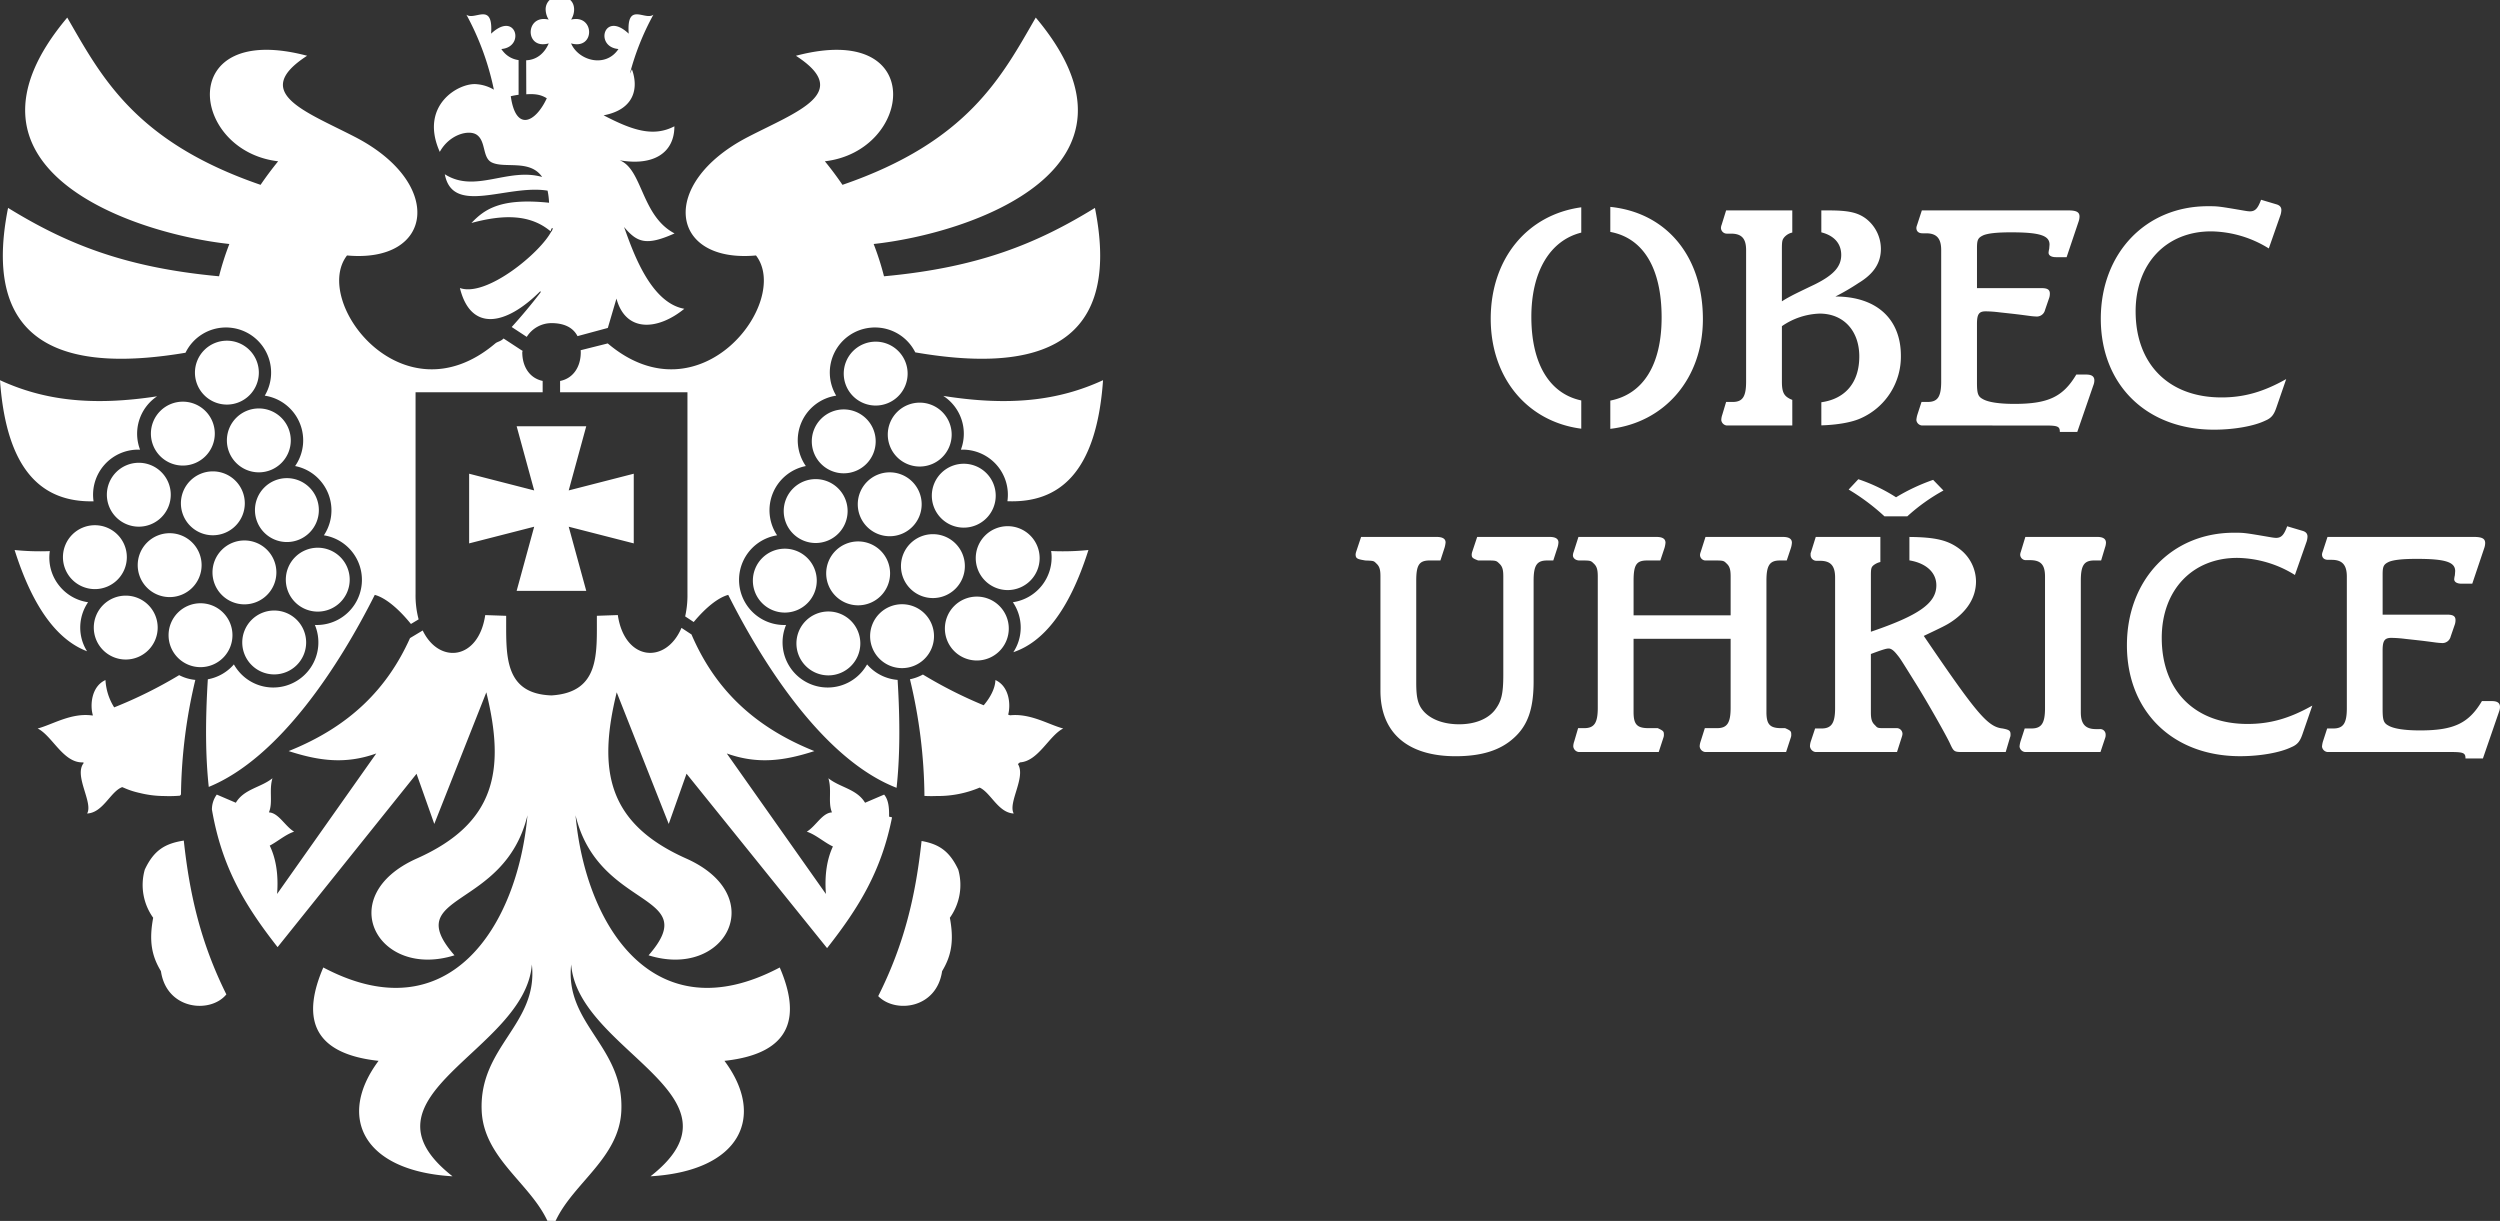 <svg id="uhrice" xmlns="http://www.w3.org/2000/svg" xmlns:xlink="http://www.w3.org/1999/xlink" width="860.893" height="420.43" viewBox="0 0 860.893 420.43">
  <rect x="0" y="0" width="860.893" height="420.43" fill="#333333" stroke="none"/>
  <defs>
    <clipPath id="clip-path">
      <rect id="Rectangle_147" data-name="Rectangle 147" width="860.893" height="420.43" fill="none"/>
    </clipPath>
  </defs>
  <g id="Group_345" data-name="Group 345" clip-path="url(#clip-path)">
    <path id="Path_25117" data-name="Path 25117" d="M349.09,280.14c-5.349-.26-7.89-7.16-11.729-8.93a36.866,36.866,0,0,1-14.83,2.9,41.536,41.536,0,0,1-4.191-.03,177.347,177.347,0,0,0-4.99-40.17,15.577,15.577,0,0,0,4.46-1.63,153.086,153.086,0,0,0,20.931,10.59c2.439-2.87,3.949-5.95,4.04-8.69,4.869,2.22,5.3,8.62,4.389,11.91.22.08.441.16.66.23,7.05-.75,13.39,3.27,18.3,4.54-4.9,2.46-8.559,11.28-14.91,11.67-.229.2-.46.38-.7.57,2.88,4.48-3.529,13.35-1.43,17.04m-27.834-96.194a11,11,0,1,1-11,11,11,11,0,0,1,11-11m-14.875.707a11,11,0,1,1,11-11,11,11,0,0,1-11,11m30,20.792a11,11,0,1,1-11,11,11,11,0,0,1,11-11m10.625-2.25a11,11,0,1,1,11-11,11,11,0,0,1-11,11m-15.125-21.5a11,11,0,1,1,11-11,11,11,0,0,1-11,11m-15.167-21.042a11,11,0,1,1,11-11,11,11,0,0,1-11,11m-15.167-21a11,11,0,1,1,11-11,11,11,0,0,1-11,11m0,12.334a11,11,0,1,1-11-11,11,11,0,0,1,11,11m-20.666,13a11,11,0,1,1-11,11,11,11,0,0,1,11-11m-10.625,23.959a11,11,0,1,1-11,11,11,11,0,0,1,11-11m15,21.625a11,11,0,1,1-11,11,11,11,0,0,1,11-11m10.25-2.126a11,11,0,1,1,11-11,11,11,0,0,1-11,11m15.125-.374a11,11,0,1,1-11,11,11,11,0,0,1,11-11M348.95,224.59a15.453,15.453,0,0,0-.16-17.21,15.577,15.577,0,0,0,13.27-16.94c-.029-.23-.069-.46-.11-.69a86.168,86.168,0,0,0,12.86-.35c-6.72,21.2-15.69,31.77-25.86,35.19m-2.04-51.99a15.543,15.543,0,0,0-16.02-17.75,15.515,15.515,0,0,0-6.07-18.52c22.59,3.58,39.5,1.75,55.02-5.41-2.26,32.27-15.38,42.35-32.93,41.68M257.5,47.2c17.07-8.84,36.27-15.27,16.58-27.99,45.49-12.06,40.38,32.81,9.97,36.33,2.191,2.67,4.2,5.38,6.061,8.11C333.46,48.77,345.02,26.24,356.67,6.05c43.87,52.15-22.679,74.39-55.82,77.97a95.4,95.4,0,0,1,3.56,11.12c32.76-3.01,52.88-11.39,72.64-23.55,10.33,51.7-25.54,56-61.87,49.75a15.474,15.474,0,0,0-13.89-8.57,13.585,13.585,0,0,0-1.56.08,15.512,15.512,0,0,0-11.78,23.4,15.531,15.531,0,0,0-10.45,24.24,15.515,15.515,0,0,0-9.9,23.85,15.536,15.536,0,0,0,2.42,30.88,3.635,3.635,0,0,0,.67-.02,15.543,15.543,0,0,0,14.33,21.55c.52,0,1.04-.03,1.56-.08a15.486,15.486,0,0,0,10.47-5.63,17.574,17.574,0,0,0,1.54-2.25,15.479,15.479,0,0,0,10.51,5.34c.9,14.79.77,26.87-.359,37.16-24.871-9.65-45.761-42.12-57.971-66.44-3.409.92-7.65,4.25-11.89,9.35l-2.94-1.94a33.118,33.118,0,0,0,.79-7.81V135.09H192.87v-3.9c4.621-.92,7.121-4.99,7.121-9.87,0-.24-.021-.48-.041-.72l9.331-2.34c31.9,27,63.279-14.44,51.049-30.29-29.79,2.72-33.66-24.8-2.83-40.77m507.453,89.658c7.773,0,14.435-1.886,22.319-6.328l-3.331,9.66c-.889,2.665-1.777,3.776-3.887,4.663-3.886,1.888-10.77,3.109-17.655,3.109-23.206,0-38.974-15.434-38.974-38.2,0-22.539,15.434-38.752,36.864-38.752,3.554,0,3.554,0,12.659,1.554a15.042,15.042,0,0,0,1.777.223c1.887,0,2.775-1,3.886-4l5.218,1.555c1.222.334,1.777,1,1.777,2a6.46,6.46,0,0,1-.444,2.111l-3.886,11.1A38.466,38.466,0,0,0,761.4,79.675c-15.435,0-25.983,11.1-25.983,27.537,0,18.209,11.437,29.646,29.536,29.646M284.81,326.49l-48.4-60.06-6.129,17.3L212.37,238.41c-6.58,26.81-3.25,45.11,23.92,57.22,28.991,12.92,13.531,41.65-12.95,33.34,18.97-21.75-17.18-15.28-25.15-48.22,3.47,38.3,27.11,75.26,70.32,52.41,6.96,16.15,4.981,29.56-19.04,32.15,14.38,19.26,5.46,37.95-25.46,39.76,35.481-27.81-25.07-43.04-27.32-72.95-2.27,20.669,18.24,28.15,17.27,50.39-.7,16.22-16.59,24.89-22.63,37.909-.139,0-.27.011-.41.011-.809-.011-1.62-.02-2.43-.04-6.049-13-21.91-21.67-22.62-37.88-.961-22.24,19.55-29.721,17.28-50.39-2.26,29.91-62.8,45.14-27.32,72.95-30.93-1.82-39.85-20.5-25.469-39.76-24.01-2.59-25.991-16-19.031-32.15,43.21,22.85,66.84-14.11,70.31-52.41-7.97,32.94-44.119,26.47-25.14,48.22-26.49,8.31-41.95-20.42-12.96-33.34,27.18-12.11,30.51-30.41,23.93-57.22l-17.92,45.32-6.109-17.27L95.59,326.15c-11.55-14.74-19.21-27.72-22.61-47.36a8.663,8.663,0,0,1,1.67-5.17l6.56,2.81c2.84-4.77,8.62-5.22,12.62-8.44-1.26,4.15.22,8.33-1.229,11.76,3.349.16,5.51,4.72,8.68,6.64-2.891.93-5.661,3.38-8.4,4.81,2.02,4.16,3.08,9.65,2.54,16.64l34.15-48.38c-10.68,3.82-19.78,2.54-30.17-.82,21.08-8.44,33.98-21.5,41.791-38.91l4.369-2.62c5.64,11.71,19.23,10.23,21.53-5.3l7.21.25c.08,12.76-1.23,26.86,15.62,27.41,16.9-1.06,15.54-14.72,15.62-27.42l7.21-.25c2.35,15.91,16.55,17.07,21.92,4.41l3.45,2.27c7.741,18.03,20.741,31.53,42.31,40.16-10.38,3.36-19.49,4.64-30.16.82l34.14,48.39c-.53-6.84.47-12.24,2.41-16.36-2.94-1.36-5.91-4.1-9-5.1,3.16-1.92,5.32-6.48,8.671-6.64-1.441-3.43.029-7.61-1.231-11.76,4,3.22,9.78,3.67,12.63,8.44l6.56-2.81c1.581,1.86,1.76,4.74,1.71,7.6q.51.105,1.02.24c-3.64,18.31-11.21,30.83-22.37,45.03M661.8,146.519a2.125,2.125,0,0,1-1.887-1.887,8.787,8.787,0,0,1,.333-1.777l1.443-4.442H663.8c3.443,0,4.664-1.777,4.664-7v-45.3c0-4-1.554-5.773-5.218-5.773h-1.222c-1.332,0-2.109-.666-2.109-1.889a3.448,3.448,0,0,1,.221-.889l1.666-5.107H712.21c2.776,0,3.886.557,3.886,2.109a5.494,5.494,0,0,1-.333,1.778l-4.108,12.215h-3.664c-1.555,0-2.554-.557-2.554-1.555a8.177,8.177,0,0,1,.222-1.332l.111-1.443c0-3.11-3.331-4.221-13.214-4.221-4.886,0-7.884.334-9.549,1-1.887.889-2.22,1.555-2.22,4.441V99.216h22.208c2.109,0,2.886.556,2.886,1.889a4.613,4.613,0,0,1-.333,1.777l-1.333,3.885a2.9,2.9,0,0,1-3.108,2.22,22.794,22.794,0,0,1-2.332-.22c-4.22-.557-4.22-.557-10.327-1.223a41.621,41.621,0,0,0-4.663-.332c-2.333,0-3,1-3,4.33v20.1c0,3.886.333,4.886,2,5.773,1.887,1.111,5.774,1.666,10.881,1.666,11.66,0,16.768-2.443,21.32-10.1h3.442c1.888,0,2.776.666,2.776,2a4.462,4.462,0,0,1-.333,1.666l-5.551,16.1h-6c0-1.886-.667-2.22-5-2.22Zm7.441,22.392a64.44,64.44,0,0,0-12.436,8.883H648.92a74.034,74.034,0,0,0-12.325-9.217l3.331-3.553a57.642,57.642,0,0,1,12.991,6.219,67.245,67.245,0,0,1,12.77-6ZM554.521,79.862V71.243c19.285,1.976,31.883,16.935,31.883,38.633,0,20.414-13.082,35.6-31.883,37.8v-9.73c11.327-2.218,17.67-12.336,17.67-28.626,0-16.957-6.308-27.342-17.67-29.459m-10,58.04v9.719c-18.509-2.387-31.18-17.415-31.18-37.856,0-20.743,12.636-35.857,31.18-38.375v8.716c-10.676,2.654-17.189,13.307-17.189,28.993,0,16.2,6.273,26.468,17.189,28.8M28.851,262.72c-.08-.06-.151-.12-.231-.19-6.82.3-10.57-9.12-15.65-11.67,5.03-1.3,11.57-5.52,18.85-4.47.06-.02.11-.04.17-.06-1-3.22-.66-9.88,4.33-12.15a19.682,19.682,0,0,0,3,9.41,154.219,154.219,0,0,0,22.371-11.1,15.069,15.069,0,0,0,5.489,1.63c.03.01.05,0,.08.01a178.3,178.3,0,0,0-4.94,39.56c-.08.01-.17.03-.26.04a2.3,2.3,0,0,1,.03.26,44.381,44.381,0,0,1-5.489.13,35.639,35.639,0,0,1-8.551-1.07c-.15-.03-.3-.07-.449-.1-.051-.01-.1-.03-.151-.04a26.155,26.155,0,0,1-4.679-1.58c-.231-.09-.451-.18-.681-.28-4.05,1.49-6.569,8.82-12.09,9.09,2.17-3.8-4.69-13.09-1.149-17.42M20.5,201.82a15.474,15.474,0,0,0,9.83,5.56,15.507,15.507,0,0,0-2.62,7.17,15.342,15.342,0,0,0,2.27,9.72c-9.8-3.73-18.44-14.3-24.949-34.87a86.164,86.164,0,0,0,12.139.38c-.04.22-.08.44-.1.66a15.392,15.392,0,0,0,3.43,11.38m26.923-7.208a11,11,0,1,1,11,11,11,11,0,0,1-11-11m6.875,21.5a11,11,0,1,1-11-11,11,11,0,0,1,11,11m8-42.792a11,11,0,1,1,11,11,11,11,0,0,1-11-11m6.75,34.417a11,11,0,1,1-11,11,11,11,0,0,1,11-11m4.125-10.625a11,11,0,1,1,11,11,11,11,0,0,1-11-11m21.25,13.125a11,11,0,1,1-11,11,11,11,0,0,1,11-11m4-10.625a11,11,0,1,1,11,11,11,11,0,0,1-11-11m.375-12.959a11,11,0,1,1,11-11,11,11,0,0,1-11,11m-9.666-24a11,11,0,1,1,11-11,11,11,0,0,1-11,11m-11-23.334a11,11,0,1,1,11-11,11,11,0,0,1-11,11m-4.167,10a11,11,0,1,1-11-11,11,11,0,0,1,11,11M58.8,170.362a11,11,0,1,1-11-11,11,11,0,0,1,11,11m-15.125,21.5a11,11,0,1,1-11-11,11,11,0,0,1,11,11M55.42,334.43c-3.2-5.28-4.16-10.44-2.67-18.39a19.376,19.376,0,0,1-2.889-16.59c3.139-6.71,7-8.98,13.429-9.99,2,18.44,5.741,35.02,14.66,52.969-5.5,6.721-20.589,5.351-22.53-8M177.909,146.78H201.88l-6.04,22.1,22.4-5.75v23.99l-22.4-5.74,6.04,22.09H177.909l6.041-22.09-22.4,5.74V163.13l22.4,5.75ZM164.31,29.01a13.536,13.536,0,0,1,5.76,1.87,93.409,93.409,0,0,0-9.459-25.82,2.278,2.278,0,0,0,.92.4c1.809.36,4.339-1.07,5.99-.29a1.7,1.7,0,0,1,.17.1c.039.02.069.04.109.06,1,.69,1.59,2.41,1.311,6.27,3.479-3.28,6.089-3.14,7.4-1.77,1.931,2,1.091,6.63-3.87,7.05a9.43,9.43,0,0,0,.881,1.14,8.2,8.2,0,0,0,5.059,2.67V32.64a26.807,26.807,0,0,0-2.69.49c1.73,12.42,8.54,9.05,12.4.71-1.881-1.16-3.79-1.6-7.06-1.37l-.039-11.71c3.679-.15,6.319-2.44,7.769-5.82a7.513,7.513,0,0,1-2.13.3c-.2-.01-.38-.03-.559-.05h-.051c-5.47-.79-4.42-10.17,2.721-8.44a6.8,6.8,0,0,1-1.032-3.2A4.385,4.385,0,0,1,189.271,0h7.1c1.8,1.61,1.65,4.63.3,6.75,8.16-1.98,8.37,10.56-.02,8.19,2.55,5.96,11.921,8.58,16.32,1.94-8.35-.71-5.02-13.36,3.53-5.28-.8-11.23,5.67-4.36,8.5-6.54a89.115,89.115,0,0,0-8.1,20.29,11.826,11.826,0,0,0,.69-1.52c2.35,6.36.99,13.86-9.729,15.88,9.839,5.14,17.089,7.58,24.369,3.78.02,9.08-7.119,13.76-18.83,11.71,7.89,3.1,7.4,19.15,18.89,25.18-9.9,4.44-12.96,3.03-17.39-2.21,2.841,7.86,8.91,26.08,20.75,28.16-9.06,7.41-20.159,8.32-23.369-3.51l-2.971,10.11-10.44,2.82c-1.67-3.25-5.06-4.48-8.95-4.48a10.071,10.071,0,0,0-8.53,4.74l-5.19-3.4c3.25-3.56,6.94-7.97,9.959-11.93l-.048-.46c-12.17,12.18-24.071,13.91-27.741-1.04,9.18,3.29,27.96-12.37,31.55-19.63v.28c.17-.39.32-.78.46-1.17-.109-.1-.221-.14-.3.01-.27-.25-.34,1.11-.62.88-6.81-5.64-15.81-5.84-27.12-2.76,4.55-4.8,10.15-8.69,26.73-6.97a25.142,25.142,0,0,0-.51-4.17c-13.97-2.25-32.68,8.7-35.39-5.65,10.441,6.68,21.63-2.41,33.521.94-4.2-6.14-12.782-2.85-17.3-4.98-3.35-1.58-1.97-7.23-5.18-9.52-2.66-1.89-9.42-.24-12.769,5.86-7.25-16.25,6.9-24.07,12.869-23.29M2.781,71.59C22.55,83.75,42.67,92.13,75.43,95.14a95.519,95.519,0,0,1,3.55-11.12C45.851,80.44-20.7,58.2,23.159,6.05,34.82,26.24,46.37,48.77,89.73,63.65q2.79-4.1,6.051-8.11C65.38,52.02,60.26,7.15,105.76,19.2c-19.69,12.73-.489,19.16,16.57,28,30.84,15.96,26.97,43.49-2.83,40.77-12.229,15.85,19.15,57.29,51.06,30.29.791-.67,1.77-.6,2.849-1.7l5.942,3.89.629.38c-.08.52-.129-.05-.129.49,0,4.84,2.449,8.9,7.019,9.85v3.92H143.1v69.37a32.017,32.017,0,0,0,1.058,8.82l-2.649,1.59c-4.42-5.47-8.89-9.06-12.45-10.02-12.08,24.06-32.651,56.1-57.17,66.13-1.109-10.27-1.231-22.32-.32-37.06a15.5,15.5,0,0,0,8.97-5.13,15.743,15.743,0,0,0,1.54,2.25,15.465,15.465,0,0,0,10.47,5.63c.51.05,1.04.08,1.551.08A15.543,15.543,0,0,0,108.43,215.2a3.672,3.672,0,0,0,.671.02,15.536,15.536,0,0,0,2.43-30.88,15.509,15.509,0,0,0-.911-18.44,15.387,15.387,0,0,0-9-5.41,15.529,15.529,0,0,0,2.71-7.32,15.57,15.57,0,0,0-13.16-16.92,15.528,15.528,0,0,0-11.78-23.4,13.574,13.574,0,0,0-1.56-.08,15.478,15.478,0,0,0-13.95,8.7c-36.06,6.06-71.349,1.45-61.1-49.88M54.1,136.47a15.5,15.5,0,0,0-5.871,18.38,15.525,15.525,0,0,0-16.01,17.78C15.021,173,2.23,162.76,0,130.92c15.31,7.06,31.97,8.94,54.1,5.55m482.225,52.093-1.444,4.442h-2.109c-3.553,0-4.664,1.666-4.664,7v34.644c0,9.438-2,15.211-6.885,19.543-4.663,4.219-11.1,6.217-19.986,6.217-16.545,0-25.872-8.1-25.872-22.541V198.446c0-2.332-.333-3.441-1.444-4.441-.888-.889-.888-.889-3.775-1l-1.221-.221c-1.666-.334-2.11-.666-2.11-1.889a4.123,4.123,0,0,1,.222-1l1.665-5h25.983c2.11,0,3.11.666,3.11,1.889a8.878,8.878,0,0,1-.334,1.775l-1.443,4.442h-3.664c-3.665,0-4.664,1.555-4.664,7v35.088c0,5.553.666,7.885,2.887,10.217,2.665,2.664,6.884,4.107,11.881,4.107,5.441,0,9.771-1.777,12.214-4.775,2.332-3,3-5.551,3-12.325V198.446c0-2.332-.333-3.441-1.443-4.441-.888-.889-1.11-1-3.776-1h-3.441c-2-.777-2.221-1-2.221-2.11a4.123,4.123,0,0,1,.222-1l1.665-5h24.984c2,0,3,.666,3,1.889a6.81,6.81,0,0,1-.333,1.775M613.5,250.745h1.221c2,.889,2.11,1.111,2.11,2.221a2.44,2.44,0,0,1-.111.888l-1.666,5.108h-27.87a2.138,2.138,0,0,1-1.888-2,6.168,6.168,0,0,1,.333-1.666l1.444-4.553h4.219c3.442,0,4.664-1.775,4.664-6.994V219.987H562.531v25.207c0,4.33,1.222,5.551,5.219,5.551h3.109c1.888.889,2.11,1.111,2.11,2.109a2.753,2.753,0,0,1-.111,1l-1.666,5.108H543.655a2.138,2.138,0,0,1-1.888-2,5.478,5.478,0,0,1,.333-1.666l1.332-4.553h2.11c3.443,0,4.664-1.775,4.664-6.994V198.558c0-2.444-.333-3.553-1.443-4.553-.889-.889-1.111-1-3.776-1h-1.11c-1.333,0-2.332-.887-2.221-1.887a3.248,3.248,0,0,1,.222-1l1.666-5.219h26.871c2.11,0,3.109.666,3.109,2a8.878,8.878,0,0,1-.333,1.776l-1.443,4.33H567.2c-3.664,0-4.664,1.443-4.664,7v11.881h33.423V198.558c0-2.444-.334-3.553-1.444-4.553-.888-.889-1.11-1-3.775-1h-3.22a1.932,1.932,0,0,1-2.11-1.887,3.246,3.246,0,0,1,.222-1l1.666-5.219h26.649c2.11,0,3.109.666,3.109,2a7.705,7.705,0,0,1-.333,1.776l-1.444,4.33h-2.331c-3.554,0-4.664,1.666-4.664,7v45.193c0,4.33,1.221,5.551,5.219,5.551m3.689-104.226H594.621a2.126,2.126,0,0,1-1.888-1.887,6.1,6.1,0,0,1,.333-1.777l1.333-4.442h2.221c3.442,0,4.663-1.777,4.663-7v-45.3c0-4-1.555-5.662-5.219-5.662h-1.332a2.019,2.019,0,0,1-2.11-2,3.234,3.234,0,0,1,.222-1l1.555-5h22.788v7.625a5.091,5.091,0,0,0-2.912,1.815c-.555.777-.667,1.332-.667,3.884v17.989c1.555-1,2.443-1.444,3.887-2.221,1.332-.666,2.22-1.11,7.55-3.664,6.441-3.219,8.994-6.108,8.994-10.1,0-3.931-2.459-6.664-6.852-7.773V72.456H629.6c6.773,0,9.993.666,12.88,2.777A13.2,13.2,0,0,1,647.7,85.671c0,4.773-2.332,8.549-7.662,11.769a78.409,78.409,0,0,1-7.994,4.665c14.1,0,22.54,7.66,22.54,20.429a23.206,23.206,0,0,1-13.657,21.432c-3.14,1.471-8.1,2.333-13.737,2.514v-7.961c8.241-1.148,13.071-6.784,13.071-15.762,0-8.883-5.441-14.768-13.658-14.768a24.223,24.223,0,0,0-12.992,4.33v19.1c0,2.889.445,4.332,1.777,5.33a6.91,6.91,0,0,0,1.8.946Zm74.927,107.558-1.444,4.885H675.9c-3,0-3.109-.111-4.442-3s-7.772-14.213-11.436-20.1c-5.663-9.1-5.663-9.1-6.663-10.326-1.221-1.555-2.109-2.221-3-2.221s-2.554.555-6.108,1.887v20.1c0,2.33.333,3.441,1.444,4.441.888,1,.888,1,3.775,1h3.442a1.99,1.99,0,0,1,2.221,2,4.114,4.114,0,0,1-.222,1l-1.666,5.219H625.158a2.24,2.24,0,0,1-1.888-2,6.112,6.112,0,0,1,.333-1.777l1.444-4.331h2.22c3.443,0,4.664-1.886,4.664-7V198.892c0-4.11-1.555-5.776-5.219-5.776H625.6a2.017,2.017,0,0,1-2.11-2c0-.555,0-.666.111-.889l1.666-5.33h22.252v8.637a6.009,6.009,0,0,0-2.377,1.135c-.776.666-.888,1.223-.888,3.553v19.322c16.656-5.664,22.541-9.883,22.541-15.99,0-4.436-3.546-7.632-9.276-8.583v-8.065c9.1.086,13.347,1.133,17.382,4.212a14.152,14.152,0,0,1,5.551,11.1c0,5.55-3.108,10.437-8.771,14.1-1.555,1-2.665,1.555-9.217,4.664,18.211,26.76,21.986,31.313,27.094,31.867,2.332.444,2.776.778,2.776,2a2.4,2.4,0,0,1-.222,1.223m29.648-3h1.222a1.873,1.873,0,0,1,2.109,1.887,2.761,2.761,0,0,1-.111,1l-1.665,5H697.333a2.126,2.126,0,0,1-1.887-1.887,8.864,8.864,0,0,1,.333-1.777l1.444-4.442h2.331c3.442,0,4.664-1.777,4.664-7v-45.3c0-4.11-1.443-5.663-5.219-5.663h-1.221a1.932,1.932,0,0,1-2.11-1.888,3.259,3.259,0,0,1,.222-1l1.555-5.108h24.761q3,0,3,2a5.472,5.472,0,0,1-.333,1.664l-1.333,4.442h-2.332c-3.552,0-4.663,1.666-4.663,7v45.3c0,4,1.555,5.773,5.219,5.773m71.175,1.555c-.889,2.664-1.777,3.775-3.887,4.662-3.886,1.889-10.77,3.109-17.655,3.109-23.206,0-38.974-15.433-38.974-38.2,0-22.539,15.434-38.752,36.864-38.752,3.554,0,3.554,0,12.659,1.555a15.217,15.217,0,0,0,1.777.222c1.887,0,2.775-1,3.886-4l5.219,1.555c1.221.334,1.776,1,1.776,2a6.447,6.447,0,0,1-.443,2.111L790.272,198a38.466,38.466,0,0,0-19.876-5.885c-15.435,0-25.983,11.1-25.983,27.537,0,18.209,11.437,29.647,29.537,29.647,7.772,0,14.434-1.887,22.318-6.328ZM302.42,343.02c9.111-18.13,12.91-34.83,14.93-53.42,5.95,1.07,9.61,3.43,12.63,9.85a19.413,19.413,0,0,1-2.89,16.59c1.49,7.95.521,13.11-2.67,18.39-1.88,12.94-16.12,14.62-22,8.59m558.14-97.937-5.552,16.1h-6c0-1.887-.667-2.221-5-2.221H801.488a2.125,2.125,0,0,1-1.888-1.887,8.792,8.792,0,0,1,.333-1.777l1.443-4.442h2.11c3.442,0,4.664-1.777,4.664-7v-45.3c0-4-1.555-5.774-5.219-5.774h-1.222c-1.332,0-2.109-.666-2.109-1.889a3.42,3.42,0,0,1,.222-.888l1.666-5.108H851.9c2.775,0,3.886.557,3.886,2.11a5.521,5.521,0,0,1-.333,1.777L851.343,201h-3.664c-1.555,0-2.554-.557-2.554-1.555a8.293,8.293,0,0,1,.222-1.332l.111-1.443c0-3.109-3.331-4.221-13.214-4.221-4.885,0-7.883.334-9.548,1-1.888.889-2.221,1.555-2.221,4.442v13.767h22.207c2.11,0,2.888.557,2.888,1.889a4.629,4.629,0,0,1-.333,1.777L843.9,219.21a2.905,2.905,0,0,1-3.109,2.221,22.893,22.893,0,0,1-2.332-.221c-4.22-.557-4.22-.557-10.327-1.223a41.845,41.845,0,0,0-4.663-.332c-2.332,0-3,1-3,4.33v20.1c0,3.887.333,4.887,2,5.773,1.887,1.112,5.773,1.666,10.881,1.666,11.659,0,16.767-2.443,21.319-10.1h3.443c1.887,0,2.776.666,2.776,2a4.459,4.459,0,0,1-.333,1.666" fill="#fff" fill-rule="evenodd"/>
  </g>
</svg>
